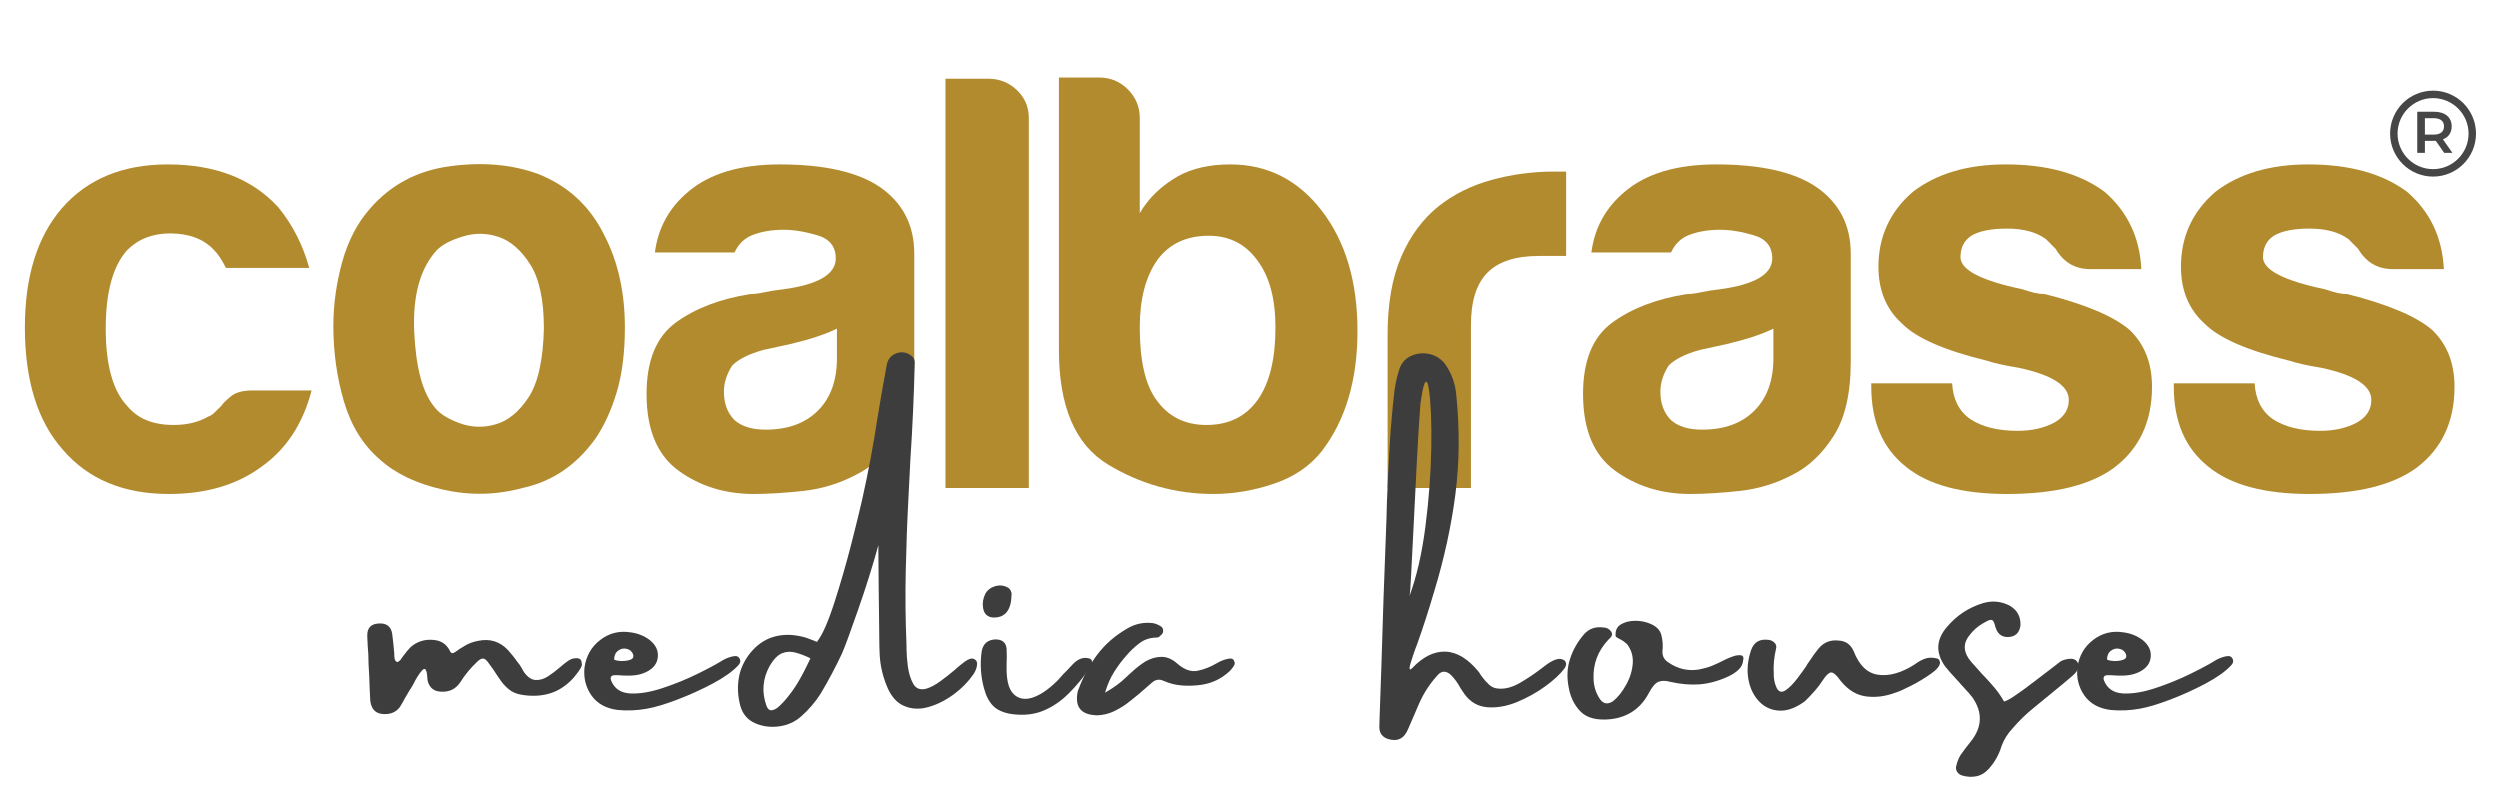<svg xmlns="http://www.w3.org/2000/svg" xmlns:xlink="http://www.w3.org/1999/xlink" width="400" zoomAndPan="magnify" viewBox="0 0 300 97.5" height="130" preserveAspectRatio="xMidYMid meet" version="1.0"><defs><g/><clipPath id="4ca4d70d42"><path d="M 286.812 10.879 L 297.629 10.879 L 297.629 21.699 L 286.812 21.699 Z M 286.812 10.879 " clip-rule="nonzero"/></clipPath></defs><g fill="#b38b2f" fill-opacity="1"><g transform="translate(3.845, 58.558)"><g><path d="M 26.406 -11.703 L 33.547 -11.703 C 32.504 -7.703 30.504 -4.656 27.547 -2.562 C 24.598 -0.375 20.891 0.719 16.422 0.719 C 10.992 0.719 6.758 -1.039 3.719 -4.562 C 0.664 -7.988 -0.859 -12.891 -0.859 -19.266 C -0.859 -25.359 0.613 -30.117 3.562 -33.547 C 6.613 -37.066 10.852 -38.828 16.281 -38.828 C 21.988 -38.828 26.41 -37.113 29.547 -33.688 C 31.266 -31.594 32.504 -29.164 33.266 -26.406 L 23.266 -26.406 C 22.797 -27.363 22.32 -28.078 21.844 -28.547 C 20.602 -29.879 18.844 -30.547 16.562 -30.547 C 14.469 -30.547 12.754 -29.879 11.422 -28.547 C 9.703 -26.648 8.844 -23.508 8.844 -19.125 C 8.844 -14.75 9.703 -11.656 11.422 -9.844 C 12.66 -8.32 14.516 -7.562 16.984 -7.562 C 18.609 -7.562 19.988 -7.895 21.125 -8.562 C 21.414 -8.656 21.676 -8.82 21.906 -9.062 C 22.145 -9.301 22.41 -9.562 22.703 -9.844 C 22.891 -10.133 23.27 -10.516 23.844 -10.984 C 24.414 -11.461 25.27 -11.703 26.406 -11.703 Z M 26.406 -11.703 "/></g></g></g><g fill="#b38b2f" fill-opacity="1"><g transform="translate(40.861, 58.558)"><g><path d="M 4.719 -3.422 C 2.719 -5.141 1.285 -7.445 0.422 -10.344 C -0.43 -13.25 -0.859 -16.273 -0.859 -19.422 C -0.859 -21.984 -0.504 -24.551 0.203 -27.125 C 0.922 -29.695 2.039 -31.836 3.562 -33.547 C 6.039 -36.398 9.227 -38.086 13.125 -38.609 C 17.031 -39.141 20.555 -38.832 23.703 -37.688 C 27.316 -36.258 29.977 -33.785 31.688 -30.266 C 33.312 -27.117 34.125 -23.453 34.125 -19.266 C 34.125 -16.223 33.789 -13.609 33.125 -11.422 C 32.457 -9.234 31.598 -7.379 30.547 -5.859 C 28.266 -2.711 25.363 -0.758 21.844 0 C 18.695 0.852 15.531 0.922 12.344 0.203 C 9.156 -0.504 6.613 -1.711 4.719 -3.422 Z M 11.562 -28.547 C 9.562 -26.359 8.656 -23.098 8.844 -18.766 C 9.039 -14.441 9.852 -11.422 11.281 -9.703 C 11.852 -8.941 12.852 -8.301 14.281 -7.781 C 15.707 -7.258 17.156 -7.211 18.625 -7.641 C 20.102 -8.066 21.41 -9.133 22.547 -10.844 C 23.691 -12.562 24.312 -15.32 24.406 -19.125 C 24.406 -22.551 23.859 -25.117 22.766 -26.828 C 21.672 -28.547 20.41 -29.645 18.984 -30.125 C 17.555 -30.602 16.129 -30.625 14.703 -30.188 C 13.273 -29.758 12.227 -29.211 11.562 -28.547 Z M 11.562 -28.547 "/></g></g></g><g fill="#b38b2f" fill-opacity="1"><g transform="translate(78.447, 58.558)"><g><path d="M 21.984 -19.125 C 20.648 -18.457 18.797 -17.844 16.422 -17.281 C 14.234 -16.801 13.141 -16.562 13.141 -16.562 C 11.422 -16.082 10.18 -15.461 9.422 -14.703 C 8.754 -13.66 8.422 -12.613 8.422 -11.562 C 8.422 -10.133 8.848 -8.992 9.703 -8.141 C 10.566 -7.379 11.805 -7 13.422 -7 C 16.086 -7 18.18 -7.758 19.703 -9.281 C 21.223 -10.801 21.984 -12.895 21.984 -15.562 Z M 24.266 -1.578 C 22.266 -0.523 20.145 0.117 17.906 0.359 C 15.676 0.598 13.703 0.719 11.984 0.719 C 8.566 0.719 5.57 -0.207 3 -2.062 C 0.426 -3.926 -0.859 -7 -0.859 -11.281 C -0.859 -15.281 0.305 -18.133 2.641 -19.844 C 4.973 -21.551 7.945 -22.691 11.562 -23.266 C 12.039 -23.266 12.613 -23.336 13.281 -23.484 C 13.945 -23.629 14.707 -23.75 15.562 -23.844 C 19.75 -24.414 21.844 -25.648 21.844 -27.547 C 21.844 -28.973 21.102 -29.898 19.625 -30.328 C 18.156 -30.766 16.801 -30.984 15.562 -30.984 C 14.227 -30.984 13.035 -30.789 11.984 -30.406 C 10.941 -30.031 10.18 -29.316 9.703 -28.266 L 0.141 -28.266 C 0.523 -31.211 1.859 -33.641 4.141 -35.547 C 6.711 -37.734 10.375 -38.828 15.125 -38.828 C 20.457 -38.828 24.457 -37.926 27.125 -36.125 C 29.883 -34.219 31.266 -31.551 31.266 -28.125 L 31.266 -15.125 C 31.266 -11.32 30.57 -8.348 29.188 -6.203 C 27.812 -4.066 26.172 -2.523 24.266 -1.578 Z M 24.266 -1.578 "/></g></g></g><g fill="#b38b2f" fill-opacity="1"><g transform="translate(113.036, 58.558)"><g><path d="M 0.422 -49.109 L 5.562 -49.109 C 6.895 -49.109 8.035 -48.656 8.984 -47.75 C 9.941 -46.844 10.422 -45.727 10.422 -44.406 L 10.422 0 L 0.422 0 Z M 0.422 -49.109 "/></g></g></g><g fill="#b38b2f" fill-opacity="1"><g transform="translate(127.07, 58.558)"><g><path d="M 9.703 -44.406 L 9.703 -32.984 C 10.754 -34.785 12.281 -36.258 14.281 -37.406 C 15.988 -38.352 18.082 -38.828 20.562 -38.828 C 25.031 -38.828 28.691 -36.973 31.547 -33.266 C 34.398 -29.555 35.828 -24.75 35.828 -18.844 C 35.828 -12.945 34.398 -8.141 31.547 -4.422 C 30.117 -2.617 28.191 -1.312 25.766 -0.5 C 23.336 0.312 20.938 0.719 18.562 0.719 C 13.988 0.719 9.75 -0.469 5.844 -2.844 C 1.945 -5.227 0 -9.801 0 -16.562 L 0 -49.25 L 4.859 -49.25 C 6.191 -49.25 7.332 -48.773 8.281 -47.828 C 9.227 -46.867 9.703 -45.727 9.703 -44.406 Z M 25.984 -19.266 C 25.984 -22.691 25.27 -25.359 23.844 -27.266 C 22.414 -29.266 20.461 -30.266 17.984 -30.266 C 15.316 -30.266 13.27 -29.312 11.844 -27.406 C 10.414 -25.406 9.703 -22.691 9.703 -19.266 C 9.703 -15.273 10.367 -12.375 11.703 -10.562 C 13.129 -8.562 15.129 -7.562 17.703 -7.562 C 20.367 -7.562 22.414 -8.562 23.844 -10.562 C 25.27 -12.562 25.984 -15.461 25.984 -19.266 Z M 25.984 -19.266 "/></g></g></g><g fill="#b38b2f" fill-opacity="1"><g transform="translate(166.513, 58.558)"><g><path d="M 0 0 L 0 -18.422 C 0 -22.129 0.547 -25.242 1.641 -27.766 C 2.734 -30.285 4.234 -32.305 6.141 -33.828 C 7.941 -35.254 10.055 -36.301 12.484 -36.969 C 14.91 -37.633 17.41 -37.969 19.984 -37.969 C 20.172 -37.969 20.406 -37.969 20.688 -37.969 C 20.977 -37.969 21.223 -37.969 21.422 -37.969 L 21.422 -27.844 L 18.125 -27.844 C 15.363 -27.844 13.316 -27.176 11.984 -25.844 C 10.66 -24.508 10 -22.414 10 -19.562 L 10 0 Z M 0 0 "/></g></g></g><g fill="#b38b2f" fill-opacity="1"><g transform="translate(190.824, 58.558)"><g><path d="M 21.984 -19.125 C 20.648 -18.457 18.797 -17.844 16.422 -17.281 C 14.234 -16.801 13.141 -16.562 13.141 -16.562 C 11.422 -16.082 10.18 -15.461 9.422 -14.703 C 8.754 -13.66 8.422 -12.613 8.422 -11.562 C 8.422 -10.133 8.848 -8.992 9.703 -8.141 C 10.566 -7.379 11.805 -7 13.422 -7 C 16.086 -7 18.18 -7.758 19.703 -9.281 C 21.223 -10.801 21.984 -12.895 21.984 -15.562 Z M 24.266 -1.578 C 22.266 -0.523 20.145 0.117 17.906 0.359 C 15.676 0.598 13.703 0.719 11.984 0.719 C 8.566 0.719 5.57 -0.207 3 -2.062 C 0.426 -3.926 -0.859 -7 -0.859 -11.281 C -0.859 -15.281 0.305 -18.133 2.641 -19.844 C 4.973 -21.551 7.945 -22.691 11.562 -23.266 C 12.039 -23.266 12.613 -23.336 13.281 -23.484 C 13.945 -23.629 14.707 -23.75 15.562 -23.844 C 19.75 -24.414 21.844 -25.648 21.844 -27.547 C 21.844 -28.973 21.102 -29.898 19.625 -30.328 C 18.156 -30.766 16.801 -30.984 15.562 -30.984 C 14.227 -30.984 13.035 -30.789 11.984 -30.406 C 10.941 -30.031 10.18 -29.316 9.703 -28.266 L 0.141 -28.266 C 0.523 -31.211 1.859 -33.641 4.141 -35.547 C 6.711 -37.734 10.375 -38.828 15.125 -38.828 C 20.457 -38.828 24.457 -37.926 27.125 -36.125 C 29.883 -34.219 31.266 -31.551 31.266 -28.125 L 31.266 -15.125 C 31.266 -11.32 30.57 -8.348 29.188 -6.203 C 27.812 -4.066 26.172 -2.523 24.266 -1.578 Z M 24.266 -1.578 "/></g></g></g><g fill="#b38b2f" fill-opacity="1"><g transform="translate(225.413, 58.558)"><g><path d="M -0.859 -12.562 L 8.844 -12.562 C 8.945 -10.656 9.664 -9.227 11 -8.281 C 12.426 -7.332 14.328 -6.859 16.703 -6.859 C 18.41 -6.859 19.883 -7.191 21.125 -7.859 C 22.27 -8.516 22.844 -9.414 22.844 -10.562 C 22.844 -12.281 20.844 -13.566 16.844 -14.422 C 15.133 -14.703 13.848 -14.988 12.984 -15.281 C 7.941 -16.508 4.566 -17.984 2.859 -19.703 C 0.953 -21.41 0 -23.691 0 -26.547 C 0 -30.172 1.379 -33.172 4.141 -35.547 C 6.992 -37.734 10.707 -38.828 15.281 -38.828 C 20.227 -38.828 24.176 -37.734 27.125 -35.547 C 29.883 -33.172 31.359 -30.078 31.547 -26.266 L 25.406 -26.266 C 23.602 -26.266 22.223 -27.07 21.266 -28.688 C 20.891 -29.07 20.508 -29.457 20.125 -29.844 C 18.988 -30.695 17.422 -31.125 15.422 -31.125 C 13.516 -31.125 12.086 -30.836 11.141 -30.266 C 10.273 -29.691 9.844 -28.836 9.844 -27.703 C 9.844 -26.172 12.32 -24.883 17.281 -23.844 C 17.844 -23.656 18.336 -23.508 18.766 -23.406 C 19.203 -23.312 19.609 -23.266 19.984 -23.266 C 24.836 -22.035 28.219 -20.609 30.125 -18.984 C 31.926 -17.273 32.828 -14.992 32.828 -12.141 C 32.828 -7.953 31.305 -4.711 28.266 -2.422 C 25.41 -0.328 21.129 0.719 15.422 0.719 C 9.992 0.719 5.945 -0.375 3.281 -2.562 C 0.52 -4.758 -0.859 -7.953 -0.859 -12.141 Z M -0.859 -12.562 "/></g></g></g><g fill="#b38b2f" fill-opacity="1"><g transform="translate(261.715, 58.558)"><g><path d="M -0.859 -12.562 L 8.844 -12.562 C 8.945 -10.656 9.664 -9.227 11 -8.281 C 12.426 -7.332 14.328 -6.859 16.703 -6.859 C 18.41 -6.859 19.883 -7.191 21.125 -7.859 C 22.27 -8.516 22.844 -9.414 22.844 -10.562 C 22.844 -12.281 20.844 -13.566 16.844 -14.422 C 15.133 -14.703 13.848 -14.988 12.984 -15.281 C 7.941 -16.508 4.566 -17.984 2.859 -19.703 C 0.953 -21.41 0 -23.691 0 -26.547 C 0 -30.172 1.379 -33.172 4.141 -35.547 C 6.992 -37.734 10.707 -38.828 15.281 -38.828 C 20.227 -38.828 24.176 -37.734 27.125 -35.547 C 29.883 -33.172 31.359 -30.078 31.547 -26.266 L 25.406 -26.266 C 23.602 -26.266 22.223 -27.07 21.266 -28.688 C 20.891 -29.07 20.508 -29.457 20.125 -29.844 C 18.988 -30.695 17.422 -31.125 15.422 -31.125 C 13.516 -31.125 12.086 -30.836 11.141 -30.266 C 10.273 -29.691 9.844 -28.836 9.844 -27.703 C 9.844 -26.172 12.32 -24.883 17.281 -23.844 C 17.844 -23.656 18.336 -23.508 18.766 -23.406 C 19.203 -23.312 19.609 -23.266 19.984 -23.266 C 24.836 -22.035 28.219 -20.609 30.125 -18.984 C 31.926 -17.273 32.828 -14.992 32.828 -12.141 C 32.828 -7.953 31.305 -4.711 28.266 -2.422 C 25.41 -0.328 21.129 0.719 15.422 0.719 C 9.992 0.719 5.945 -0.375 3.281 -2.562 C 0.52 -4.758 -0.859 -7.953 -0.859 -12.141 Z M -0.859 -12.562 "/></g></g></g><path fill="#474647" d="M 292.059 16.152 L 290.988 16.152 L 290.988 14.184 L 292.059 14.184 C 292.863 14.184 293.281 14.543 293.281 15.164 C 293.281 15.785 292.863 16.152 292.059 16.152 Z M 294.203 15.164 C 294.203 14.074 293.398 13.41 292.102 13.41 L 290.07 13.41 L 290.07 18.344 L 290.988 18.344 L 290.988 16.906 L 292.102 16.906 C 292.168 16.906 292.23 16.906 292.293 16.898 L 293.301 18.344 L 294.289 18.344 L 293.152 16.723 C 293.824 16.461 294.203 15.914 294.203 15.164 " fill-opacity="1" fill-rule="nonzero"/><g clip-path="url(#4ca4d70d42)"><path fill="#474647" d="M 291.969 20.297 C 289.617 20.297 287.707 18.387 287.707 16.035 C 287.707 13.688 289.617 11.773 291.969 11.773 C 294.316 11.773 296.227 13.688 296.227 16.035 C 296.227 18.387 294.316 20.297 291.969 20.297 Z M 291.969 10.879 C 289.125 10.879 286.812 13.191 286.812 16.035 C 286.812 18.879 289.125 21.191 291.969 21.191 C 294.809 21.191 297.121 18.879 297.121 16.035 C 297.121 13.191 294.809 10.879 291.969 10.879 " fill-opacity="1" fill-rule="nonzero"/></g><g fill="#3d3d3d" fill-opacity="1"><g transform="translate(44.229, 88.025)"><g><path d="M 24.797 -9.031 C 25.035 -9.062 25.223 -9.031 25.359 -8.938 C 25.504 -8.844 25.578 -8.664 25.578 -8.406 C 25.629 -8.281 25.582 -8.086 25.438 -7.828 C 25.289 -7.578 25.125 -7.336 24.938 -7.109 C 24.758 -6.879 24.625 -6.711 24.531 -6.609 C 23.656 -5.68 22.691 -5.07 21.641 -4.781 C 20.598 -4.488 19.473 -4.453 18.266 -4.672 C 17.68 -4.773 17.176 -5.008 16.75 -5.375 C 16.32 -5.738 15.945 -6.18 15.625 -6.703 C 15.594 -6.742 15.566 -6.773 15.547 -6.797 C 15.18 -7.391 14.773 -7.977 14.328 -8.562 C 14.117 -8.852 13.914 -9 13.719 -9 C 13.52 -9 13.289 -8.867 13.031 -8.609 C 12.238 -7.867 11.555 -7.039 10.984 -6.125 C 10.43 -5.312 9.645 -4.945 8.625 -5.031 C 7.863 -5.07 7.363 -5.461 7.125 -6.203 C 7.07 -6.379 7.047 -6.566 7.047 -6.766 C 6.984 -7.703 6.773 -7.973 6.422 -7.578 C 6.078 -7.191 5.734 -6.656 5.391 -5.969 C 5.254 -5.707 5.098 -5.445 4.922 -5.188 C 4.742 -4.863 4.555 -4.547 4.359 -4.234 C 4.18 -3.891 3.988 -3.551 3.781 -3.219 C 3.406 -2.695 2.891 -2.406 2.234 -2.344 C 1.023 -2.238 0.348 -2.766 0.203 -3.922 C 0.148 -4.922 0.109 -5.914 0.078 -6.906 C 0.047 -7.352 0.02 -7.812 0 -8.281 C -0.02 -8.676 -0.031 -9.086 -0.031 -9.516 C -0.094 -10.242 -0.133 -10.969 -0.156 -11.688 C -0.188 -12.625 0.242 -13.129 1.141 -13.203 C 2.109 -13.285 2.672 -12.891 2.828 -12.016 C 2.93 -11.234 3.016 -10.445 3.078 -9.656 C 3.078 -9.133 3.133 -8.816 3.25 -8.703 C 3.363 -8.586 3.473 -8.562 3.578 -8.625 C 3.68 -8.695 3.789 -8.797 3.906 -8.922 C 3.906 -8.922 3.906 -8.938 3.906 -8.969 C 4.008 -9.094 4.109 -9.223 4.203 -9.359 C 4.461 -9.723 4.742 -10.062 5.047 -10.375 C 5.828 -11.051 6.742 -11.336 7.797 -11.234 C 8.711 -11.16 9.367 -10.719 9.766 -9.906 C 9.898 -9.613 10.109 -9.57 10.391 -9.781 C 10.68 -10 11.066 -10.25 11.547 -10.531 C 12.023 -10.82 12.562 -11.02 13.156 -11.125 C 14.531 -11.414 15.707 -11.062 16.688 -10.062 C 17.133 -9.57 17.566 -9.031 17.984 -8.438 C 18.016 -8.395 18.055 -8.344 18.109 -8.281 C 18.211 -8.125 18.316 -7.957 18.422 -7.781 C 18.492 -7.625 18.586 -7.461 18.703 -7.297 C 19.141 -6.723 19.602 -6.43 20.094 -6.422 C 20.582 -6.41 21.066 -6.562 21.547 -6.875 C 22.035 -7.195 22.504 -7.551 22.953 -7.938 C 23.305 -8.25 23.633 -8.508 23.938 -8.719 C 24.25 -8.926 24.535 -9.031 24.797 -9.031 Z M 24.797 -9.031 "/></g></g></g><g fill="#3d3d3d" fill-opacity="1"><g transform="translate(70.407, 88.025)"><g><path d="M 3.812 -7 C 3.789 -7 3.766 -7 3.734 -7 C 3.734 -7 3.75 -7 3.781 -7 C 3.781 -7 3.789 -7 3.812 -7 Z M 16.328 -8.797 C 16.461 -8.879 16.672 -8.977 16.953 -9.094 C 17.242 -9.207 17.52 -9.273 17.781 -9.297 C 18.039 -9.316 18.227 -9.219 18.344 -9 C 18.426 -8.844 18.445 -8.691 18.406 -8.547 C 18.363 -8.41 18.285 -8.285 18.172 -8.172 C 17.516 -7.461 16.5 -6.738 15.125 -6 C 13.75 -5.27 12.32 -4.625 10.844 -4.062 C 9.363 -3.5 8.133 -3.133 7.156 -2.969 C 6.031 -2.77 4.891 -2.723 3.734 -2.828 C 2.316 -3.004 1.258 -3.586 0.562 -4.578 C -0.125 -5.578 -0.398 -6.695 -0.266 -7.938 C -0.066 -9.32 0.562 -10.422 1.625 -11.234 C 2.688 -12.055 3.906 -12.359 5.281 -12.141 C 6.113 -12.035 6.867 -11.734 7.547 -11.234 C 8.285 -10.641 8.613 -9.953 8.531 -9.172 C 8.457 -8.398 8 -7.805 7.156 -7.391 C 6.719 -7.172 6.227 -7.035 5.688 -6.984 C 5.156 -6.93 4.531 -6.938 3.812 -7 C 3.812 -7 3.789 -7 3.75 -7 C 3.719 -7 3.66 -7 3.578 -7 C 3.504 -7 3.426 -7 3.344 -7 C 3.133 -7 2.992 -6.938 2.922 -6.812 C 2.859 -6.695 2.859 -6.551 2.922 -6.375 C 3.305 -5.395 4.07 -4.875 5.219 -4.812 C 6.375 -4.758 7.68 -4.977 9.141 -5.469 C 10.609 -5.957 12 -6.523 13.312 -7.172 C 14.625 -7.816 15.629 -8.359 16.328 -8.797 Z M 3.781 -9.953 C 3.594 -9.816 3.469 -9.66 3.406 -9.484 C 3.344 -9.316 3.305 -9.172 3.297 -9.047 C 3.285 -8.93 3.301 -8.863 3.344 -8.844 C 3.395 -8.812 3.547 -8.773 3.797 -8.734 C 4.047 -8.691 4.32 -8.688 4.625 -8.719 C 4.926 -8.75 5.176 -8.816 5.375 -8.922 C 5.57 -9.023 5.641 -9.207 5.578 -9.469 C 5.453 -9.832 5.203 -10.062 4.828 -10.156 C 4.453 -10.258 4.102 -10.191 3.781 -9.953 Z M 3.781 -9.953 "/></g></g></g><g fill="#3d3d3d" fill-opacity="1"><g transform="translate(89.501, 88.025)"><g><path d="M 27.188 -9 C 27.582 -8.914 27.77 -8.688 27.75 -8.312 C 27.727 -7.938 27.598 -7.562 27.359 -7.188 C 26.723 -6.25 25.91 -5.414 24.922 -4.688 C 23.941 -3.969 22.926 -3.461 21.875 -3.172 C 20.832 -2.879 19.859 -2.93 18.953 -3.328 C 18.047 -3.723 17.348 -4.562 16.859 -5.844 C 16.398 -7 16.133 -8.191 16.062 -9.422 C 16.031 -9.848 16.008 -10.895 16 -12.562 C 15.988 -14.227 15.969 -15.977 15.938 -17.812 C 15.914 -19.656 15.906 -21.035 15.906 -21.953 C 15.906 -22.367 15.906 -22.586 15.906 -22.609 C 15.227 -20.141 14.426 -17.582 13.5 -14.938 C 12.582 -12.289 11.93 -10.52 11.547 -9.625 C 10.773 -7.977 9.922 -6.367 8.984 -4.797 C 8.328 -3.766 7.539 -2.848 6.625 -2.047 C 5.883 -1.391 5 -0.992 3.969 -0.859 C 2.945 -0.723 1.988 -0.852 1.094 -1.25 C 0.207 -1.645 -0.375 -2.328 -0.656 -3.297 C -0.957 -4.422 -1.023 -5.516 -0.859 -6.578 C -0.703 -7.641 -0.258 -8.645 0.469 -9.594 C 1.289 -10.613 2.234 -11.281 3.297 -11.594 C 4.359 -11.914 5.516 -11.926 6.766 -11.625 C 7.16 -11.531 7.551 -11.398 7.938 -11.234 C 8.133 -11.16 8.332 -11.082 8.531 -11 C 9.164 -11.789 9.859 -13.348 10.609 -15.672 C 11.359 -17.992 12.047 -20.375 12.672 -22.812 C 13.297 -25.258 13.727 -27.031 13.969 -28.125 C 14.707 -31.426 15.32 -34.707 15.812 -37.969 C 16.156 -40.062 16.523 -42.172 16.922 -44.297 C 17.078 -44.984 17.469 -45.43 18.094 -45.641 C 18.727 -45.859 19.32 -45.754 19.875 -45.328 C 20.133 -45.117 20.266 -44.859 20.266 -44.547 C 20.18 -40.703 20.008 -36.844 19.75 -32.969 C 19.676 -31.395 19.598 -29.859 19.516 -28.359 C 19.359 -25.398 19.25 -22.438 19.188 -19.469 C 19.125 -16.508 19.156 -13.547 19.281 -10.578 C 19.281 -10.461 19.281 -10.344 19.281 -10.219 C 19.281 -9.625 19.332 -8.91 19.438 -8.078 C 19.551 -7.242 19.77 -6.535 20.094 -5.953 C 20.426 -5.379 20.957 -5.191 21.688 -5.391 C 22.227 -5.566 22.781 -5.863 23.344 -6.281 C 23.914 -6.695 24.469 -7.129 25 -7.578 C 25.469 -8.004 25.891 -8.352 26.266 -8.625 C 26.648 -8.895 26.957 -9.02 27.188 -9 Z M 4.594 -3.875 C 5.25 -4.613 5.82 -5.398 6.312 -6.234 C 6.801 -7.078 7.281 -8.008 7.75 -9.031 C 7.156 -9.32 6.57 -9.547 6 -9.703 C 5.438 -9.867 4.891 -9.848 4.359 -9.641 C 3.836 -9.43 3.344 -8.93 2.875 -8.141 C 2.008 -6.586 1.879 -4.973 2.484 -3.297 C 2.641 -2.922 2.852 -2.754 3.125 -2.797 C 3.406 -2.836 3.68 -2.984 3.953 -3.234 C 4.223 -3.484 4.438 -3.695 4.594 -3.875 Z M 4.594 -3.875 "/></g></g></g><g fill="#3d3d3d" fill-opacity="1"><g transform="translate(117.808, 88.025)"><g><path d="M 13.031 -8.969 C 13.176 -8.883 13.242 -8.742 13.234 -8.547 C 13.223 -8.348 13.164 -8.172 13.062 -8.016 C 12.25 -6.805 11.375 -5.738 10.438 -4.812 C 9.508 -3.883 8.488 -3.191 7.375 -2.734 C 6.258 -2.273 4.984 -2.145 3.547 -2.344 C 2.578 -2.5 1.848 -2.828 1.359 -3.328 C 0.867 -3.828 0.504 -4.535 0.266 -5.453 C -0.129 -6.898 -0.219 -8.383 0 -9.906 C 0.176 -10.789 0.723 -11.254 1.641 -11.297 C 2.461 -11.297 2.91 -10.926 2.984 -10.188 C 3.016 -9.57 3.016 -8.969 2.984 -8.375 C 2.984 -8.289 2.984 -8.211 2.984 -8.141 C 2.941 -6.504 3.207 -5.383 3.781 -4.781 C 4.363 -4.176 5.117 -4.016 6.047 -4.297 C 6.973 -4.586 7.961 -5.25 9.016 -6.281 C 9.148 -6.406 9.312 -6.582 9.5 -6.812 C 9.695 -7.039 9.914 -7.27 10.156 -7.5 C 10.488 -7.844 10.766 -8.133 10.984 -8.375 C 11.641 -9.031 12.32 -9.227 13.031 -8.969 Z M 1.406 -13.922 C 0.688 -13.961 0.27 -14.352 0.156 -15.094 C 0.07 -15.664 0.16 -16.219 0.422 -16.75 C 0.66 -17.195 1.047 -17.504 1.578 -17.672 C 2.117 -17.836 2.629 -17.789 3.109 -17.531 C 3.285 -17.438 3.41 -17.301 3.484 -17.125 C 3.566 -16.957 3.598 -16.816 3.578 -16.703 C 3.555 -14.828 2.832 -13.898 1.406 -13.922 Z M 1.406 -13.922 "/></g></g></g><g fill="#3d3d3d" fill-opacity="1"><g transform="translate(131.339, 88.025)"><g><path d="M 16.391 -9 C 16.516 -8.977 16.602 -8.938 16.656 -8.875 C 16.707 -8.82 16.758 -8.719 16.812 -8.562 C 16.863 -8.414 16.812 -8.234 16.656 -8.016 C 16.5 -7.797 16.359 -7.625 16.234 -7.5 C 15.254 -6.582 14.109 -6.031 12.797 -5.844 C 12.047 -5.738 11.289 -5.711 10.531 -5.766 C 9.781 -5.816 9.039 -6 8.312 -6.312 C 7.789 -6.57 7.305 -6.492 6.859 -6.078 C 5.91 -5.223 4.926 -4.398 3.906 -3.609 C 3.375 -3.223 2.816 -2.895 2.234 -2.625 C 1.66 -2.363 1.035 -2.219 0.359 -2.188 C -1.629 -2.219 -2.414 -3.188 -2 -5.094 C -1.977 -5.176 -1.953 -5.242 -1.922 -5.297 C -1.348 -6.848 -0.594 -8.242 0.344 -9.484 C 1.289 -10.734 2.488 -11.773 3.938 -12.609 C 4.895 -13.172 5.922 -13.383 7.016 -13.25 C 7.297 -13.195 7.57 -13.094 7.844 -12.938 C 8.156 -12.781 8.285 -12.531 8.234 -12.188 C 8.203 -12.07 8.148 -11.977 8.078 -11.906 C 8.004 -11.832 7.926 -11.758 7.844 -11.688 C 7.789 -11.625 7.723 -11.578 7.641 -11.547 C 7.566 -11.523 7.488 -11.516 7.406 -11.516 C 6.613 -11.492 5.938 -11.266 5.375 -10.828 C 4.812 -10.398 4.297 -9.91 3.828 -9.359 C 3.305 -8.773 2.82 -8.129 2.375 -7.422 C 1.926 -6.723 1.555 -5.883 1.266 -4.906 C 2.316 -5.508 3.141 -6.109 3.734 -6.703 C 3.867 -6.836 4 -6.957 4.125 -7.062 C 4.238 -7.176 4.348 -7.273 4.453 -7.359 C 4.973 -7.848 5.52 -8.273 6.094 -8.641 C 6.75 -9.016 7.398 -9.203 8.047 -9.203 C 8.691 -9.203 9.316 -8.938 9.922 -8.406 C 10.766 -7.664 11.578 -7.375 12.359 -7.531 C 13.148 -7.695 13.883 -7.977 14.562 -8.375 C 15.25 -8.789 15.859 -9 16.391 -9 Z M 16.391 -9 "/></g></g></g><g fill="#3d3d3d" fill-opacity="1"><g transform="translate(149.055, 88.025)"><g/></g></g><g fill="#3d3d3d" fill-opacity="1"><g transform="translate(165.77, 88.025)"><g><path d="M 21.766 -8.875 C 21.953 -8.82 22.078 -8.695 22.141 -8.5 C 22.203 -8.312 22.145 -8.082 21.969 -7.812 C 21.445 -7.113 20.664 -6.391 19.625 -5.641 C 18.582 -4.891 17.453 -4.266 16.234 -3.766 C 15.016 -3.273 13.836 -3.07 12.703 -3.156 C 11.578 -3.25 10.664 -3.773 9.969 -4.734 C 9.801 -4.973 9.641 -5.211 9.484 -5.453 C 9.191 -6.023 8.812 -6.551 8.344 -7.031 C 7.77 -7.551 7.242 -7.551 6.766 -7.031 C 5.848 -6.031 5.113 -4.914 4.562 -3.688 C 4.301 -3.07 4.039 -2.469 3.781 -1.875 C 3.594 -1.426 3.406 -0.992 3.219 -0.578 C 2.75 0.609 1.926 1.016 0.75 0.641 C 0.164 0.43 -0.16 0.039 -0.234 -0.531 C -0.254 -0.75 -0.254 -0.973 -0.234 -1.203 C -0.234 -1.285 -0.234 -1.367 -0.234 -1.453 C -0.16 -3.703 -0.082 -5.957 0 -8.219 C 0.156 -13.539 0.336 -18.863 0.547 -24.188 C 0.598 -25.344 0.633 -26.5 0.656 -27.656 C 0.738 -29.938 0.848 -32.207 0.984 -34.469 C 1.117 -36.727 1.316 -38.984 1.578 -41.234 C 1.703 -42.129 1.91 -43.008 2.203 -43.875 C 2.484 -44.582 2.969 -45.078 3.656 -45.359 C 4.344 -45.648 5.055 -45.707 5.797 -45.531 C 6.547 -45.363 7.172 -44.953 7.672 -44.297 C 8.43 -43.203 8.867 -41.984 8.984 -40.641 C 9.398 -36.473 9.363 -32.488 8.875 -28.688 C 8.383 -24.895 7.535 -21.008 6.328 -17.031 C 5.629 -14.664 4.961 -12.602 4.328 -10.844 C 4.109 -10.27 3.926 -9.766 3.781 -9.328 C 3.508 -8.535 3.375 -8.039 3.375 -7.844 C 3.375 -7.645 3.484 -7.648 3.703 -7.859 C 4.992 -9.223 6.328 -9.879 7.703 -9.828 C 9.078 -9.773 10.406 -8.961 11.688 -7.391 C 11.789 -7.234 11.895 -7.07 12 -6.906 C 12.312 -6.488 12.609 -6.148 12.891 -5.891 C 13.172 -5.629 13.477 -5.473 13.812 -5.422 C 14.688 -5.285 15.613 -5.5 16.594 -6.062 C 17.57 -6.625 18.547 -7.285 19.516 -8.047 C 20.516 -8.836 21.266 -9.113 21.766 -8.875 Z M 5.703 -41.281 C 5.617 -41.82 5.531 -42.125 5.438 -42.188 C 5.352 -42.258 5.266 -42.191 5.172 -41.984 C 5.086 -41.773 5.008 -41.5 4.938 -41.156 C 4.875 -40.812 4.82 -40.492 4.781 -40.203 C 4.738 -39.91 4.707 -39.734 4.688 -39.672 C 4.551 -37.898 4.41 -35.648 4.266 -32.922 C 4.129 -30.203 3.992 -27.5 3.859 -24.812 C 3.754 -22.645 3.66 -20.801 3.578 -19.281 C 3.504 -17.758 3.438 -16.836 3.375 -16.516 C 4.227 -18.828 4.863 -21.602 5.281 -24.844 C 5.695 -28.082 5.93 -31.207 5.984 -34.219 C 6.035 -37.238 5.941 -39.594 5.703 -41.281 Z M 5.703 -41.281 "/></g></g></g><g fill="#3d3d3d" fill-opacity="1"><g transform="translate(188.478, 88.025)"><g><path d="M 19.812 -9.359 C 20.25 -9.43 20.52 -9.414 20.625 -9.312 C 20.738 -9.207 20.766 -9.035 20.703 -8.797 C 20.672 -8.379 20.5 -8.016 20.188 -7.703 C 19.875 -7.391 19.469 -7.113 18.969 -6.875 C 17.781 -6.32 16.625 -6 15.5 -5.906 C 14.375 -5.82 13.195 -5.922 11.969 -6.203 C 11.414 -6.359 10.945 -6.363 10.562 -6.219 C 10.188 -6.082 9.801 -5.645 9.406 -4.906 C 8.426 -3.02 6.879 -1.957 4.766 -1.719 C 3.16 -1.562 1.977 -1.859 1.219 -2.609 C 0.457 -3.367 -0.023 -4.344 -0.234 -5.531 C -0.473 -6.75 -0.422 -7.883 -0.078 -8.938 C 0.254 -10 0.816 -10.992 1.609 -11.922 C 2.211 -12.578 2.961 -12.848 3.859 -12.734 C 4.273 -12.734 4.602 -12.578 4.844 -12.266 C 4.977 -12.055 5.004 -11.875 4.922 -11.719 C 4.836 -11.562 4.719 -11.422 4.562 -11.297 C 3.27 -9.941 2.664 -8.348 2.75 -6.516 C 2.781 -5.648 3.031 -4.863 3.5 -4.156 C 3.914 -3.551 4.441 -3.457 5.078 -3.875 C 5.672 -4.352 6.195 -5.008 6.656 -5.844 C 7.125 -6.688 7.391 -7.547 7.453 -8.422 C 7.516 -9.305 7.273 -10.086 6.734 -10.766 C 6.441 -11.023 6.164 -11.211 5.906 -11.328 C 5.77 -11.398 5.648 -11.469 5.547 -11.531 C 5.441 -11.594 5.391 -11.68 5.391 -11.797 C 5.359 -12.398 5.578 -12.836 6.047 -13.109 C 6.523 -13.391 7.102 -13.531 7.781 -13.531 C 8.469 -13.531 9.109 -13.391 9.703 -13.109 C 10.297 -12.836 10.68 -12.441 10.859 -11.922 C 11.047 -11.234 11.098 -10.547 11.016 -9.859 C 10.992 -9.285 11.234 -8.844 11.734 -8.531 C 12.859 -7.75 14.086 -7.469 15.422 -7.688 C 15.984 -7.801 16.492 -7.945 16.953 -8.125 C 17.41 -8.312 17.848 -8.516 18.266 -8.734 C 18.816 -9.016 19.332 -9.223 19.812 -9.359 Z M 19.812 -9.359 "/></g></g></g><g fill="#3d3d3d" fill-opacity="1"><g transform="translate(209.898, 88.025)"><g><path d="M 22.438 -9.031 C 22.594 -9.008 22.703 -8.957 22.766 -8.875 C 22.828 -8.801 22.875 -8.688 22.906 -8.531 C 22.906 -8.133 22.539 -7.68 21.812 -7.172 C 21.094 -6.66 20.305 -6.188 19.453 -5.75 C 18.598 -5.312 17.992 -5.039 17.641 -4.938 C 16.422 -4.469 15.227 -4.305 14.062 -4.453 C 12.906 -4.598 11.891 -5.207 11.016 -6.281 C 10.473 -7.039 10.062 -7.391 9.781 -7.328 C 9.508 -7.266 9.176 -6.926 8.781 -6.312 C 8.352 -5.633 7.656 -4.82 6.688 -3.875 C 5.594 -3.07 4.566 -2.695 3.609 -2.75 C 2.648 -2.801 1.844 -3.172 1.188 -3.859 C 0.531 -4.555 0.102 -5.445 -0.094 -6.531 C -0.289 -7.625 -0.18 -8.785 0.234 -10.016 C 0.578 -10.992 1.297 -11.398 2.391 -11.234 C 2.68 -11.18 2.91 -11.055 3.078 -10.859 C 3.254 -10.672 3.301 -10.43 3.219 -10.141 C 2.988 -9.16 2.898 -8.191 2.953 -7.234 C 2.93 -6.598 3.051 -6.004 3.312 -5.453 C 3.57 -4.973 3.93 -4.891 4.391 -5.203 C 4.848 -5.523 5.305 -5.988 5.766 -6.594 C 6.223 -7.195 6.586 -7.695 6.859 -8.094 C 6.898 -8.195 6.953 -8.289 7.016 -8.375 C 7.109 -8.5 7.207 -8.641 7.312 -8.797 C 7.633 -9.297 7.977 -9.77 8.344 -10.219 C 8.969 -10.957 9.77 -11.27 10.75 -11.156 C 11.582 -11.113 12.176 -10.695 12.531 -9.906 C 13.207 -8.164 14.207 -7.211 15.531 -7.047 C 16.852 -6.879 18.289 -7.289 19.844 -8.281 C 20.238 -8.582 20.645 -8.812 21.062 -8.969 C 21.477 -9.125 21.938 -9.145 22.438 -9.031 Z M 22.438 -9.031 "/></g></g></g><g fill="#3d3d3d" fill-opacity="1"><g transform="translate(232.874, 88.025)"><g><path d="M 15.781 -8.969 C 16.227 -8.883 16.477 -8.641 16.531 -8.234 C 16.582 -7.828 16.375 -7.414 15.906 -7 C 15.445 -6.602 15.008 -6.234 14.594 -5.891 C 13.551 -5.023 12.426 -4.102 11.219 -3.125 C 10.27 -2.363 9.406 -1.523 8.625 -0.609 C 8.039 0.016 7.602 0.719 7.312 1.5 C 7.008 2.531 6.488 3.453 5.75 4.266 C 5.32 4.734 4.836 5.02 4.297 5.125 C 3.766 5.238 3.207 5.211 2.625 5.047 C 2.344 4.973 2.129 4.82 1.984 4.594 C 1.836 4.375 1.805 4.117 1.891 3.828 C 1.992 3.391 2.16 2.973 2.391 2.578 C 2.742 2.078 3.113 1.586 3.5 1.109 C 3.531 1.055 3.566 1.008 3.609 0.969 C 4.984 -0.738 5.066 -2.488 3.859 -4.281 C 3.566 -4.664 3.238 -5.047 2.875 -5.422 C 2.77 -5.555 2.648 -5.688 2.516 -5.812 C 2.305 -6.07 2.082 -6.32 1.844 -6.562 C 1.406 -7.031 0.973 -7.523 0.547 -8.047 C -0.629 -9.703 -0.551 -11.289 0.781 -12.812 C 1.938 -14.188 3.379 -15.133 5.109 -15.656 C 6.191 -15.969 7.234 -15.875 8.234 -15.375 C 9.191 -14.844 9.641 -14.031 9.578 -12.938 C 9.461 -12.195 9.094 -11.758 8.469 -11.625 C 7.656 -11.469 7.078 -11.719 6.734 -12.375 C 6.617 -12.645 6.539 -12.875 6.5 -13.062 C 6.445 -13.258 6.379 -13.41 6.297 -13.516 C 6.211 -13.629 6.082 -13.664 5.906 -13.625 C 5.727 -13.582 5.441 -13.441 5.047 -13.203 C 4.43 -12.848 3.906 -12.379 3.469 -11.797 C 2.75 -10.93 2.707 -10.008 3.344 -9.031 C 3.562 -8.719 3.801 -8.43 4.062 -8.172 C 4.344 -7.848 4.617 -7.535 4.891 -7.234 C 5.41 -6.703 5.906 -6.16 6.375 -5.609 C 6.844 -5.066 7.254 -4.477 7.609 -3.844 C 7.867 -3.895 8.328 -4.145 8.984 -4.594 C 9.641 -5.039 10.348 -5.555 11.109 -6.141 C 11.879 -6.734 12.582 -7.27 13.219 -7.75 C 13.75 -8.164 14.117 -8.453 14.328 -8.609 C 14.504 -8.734 14.723 -8.828 14.984 -8.891 C 15.254 -8.961 15.52 -8.988 15.781 -8.969 Z M 15.781 -8.969 "/></g></g></g><g fill="#3d3d3d" fill-opacity="1"><g transform="translate(249.553, 88.025)"><g><path d="M 3.812 -7 C 3.789 -7 3.766 -7 3.734 -7 C 3.734 -7 3.75 -7 3.781 -7 C 3.781 -7 3.789 -7 3.812 -7 Z M 16.328 -8.797 C 16.461 -8.879 16.672 -8.977 16.953 -9.094 C 17.242 -9.207 17.52 -9.273 17.781 -9.297 C 18.039 -9.316 18.227 -9.219 18.344 -9 C 18.426 -8.844 18.445 -8.691 18.406 -8.547 C 18.363 -8.41 18.285 -8.285 18.172 -8.172 C 17.516 -7.461 16.5 -6.738 15.125 -6 C 13.75 -5.27 12.32 -4.625 10.844 -4.062 C 9.363 -3.5 8.133 -3.133 7.156 -2.969 C 6.031 -2.77 4.891 -2.723 3.734 -2.828 C 2.316 -3.004 1.258 -3.586 0.562 -4.578 C -0.125 -5.578 -0.398 -6.695 -0.266 -7.938 C -0.066 -9.32 0.562 -10.422 1.625 -11.234 C 2.688 -12.055 3.906 -12.359 5.281 -12.141 C 6.113 -12.035 6.867 -11.734 7.547 -11.234 C 8.285 -10.641 8.613 -9.953 8.531 -9.172 C 8.457 -8.398 8 -7.805 7.156 -7.391 C 6.719 -7.172 6.227 -7.035 5.688 -6.984 C 5.156 -6.93 4.531 -6.938 3.812 -7 C 3.812 -7 3.789 -7 3.75 -7 C 3.719 -7 3.66 -7 3.578 -7 C 3.504 -7 3.426 -7 3.344 -7 C 3.133 -7 2.992 -6.938 2.922 -6.812 C 2.859 -6.695 2.859 -6.551 2.922 -6.375 C 3.305 -5.395 4.07 -4.875 5.219 -4.812 C 6.375 -4.758 7.68 -4.977 9.141 -5.469 C 10.609 -5.957 12 -6.523 13.312 -7.172 C 14.625 -7.816 15.629 -8.359 16.328 -8.797 Z M 3.781 -9.953 C 3.594 -9.816 3.469 -9.66 3.406 -9.484 C 3.344 -9.316 3.305 -9.172 3.297 -9.047 C 3.285 -8.93 3.301 -8.863 3.344 -8.844 C 3.395 -8.812 3.547 -8.773 3.797 -8.734 C 4.047 -8.691 4.32 -8.688 4.625 -8.719 C 4.926 -8.75 5.176 -8.816 5.375 -8.922 C 5.57 -9.023 5.641 -9.207 5.578 -9.469 C 5.453 -9.832 5.203 -10.062 4.828 -10.156 C 4.453 -10.258 4.102 -10.191 3.781 -9.953 Z M 3.781 -9.953 "/></g></g></g></svg>